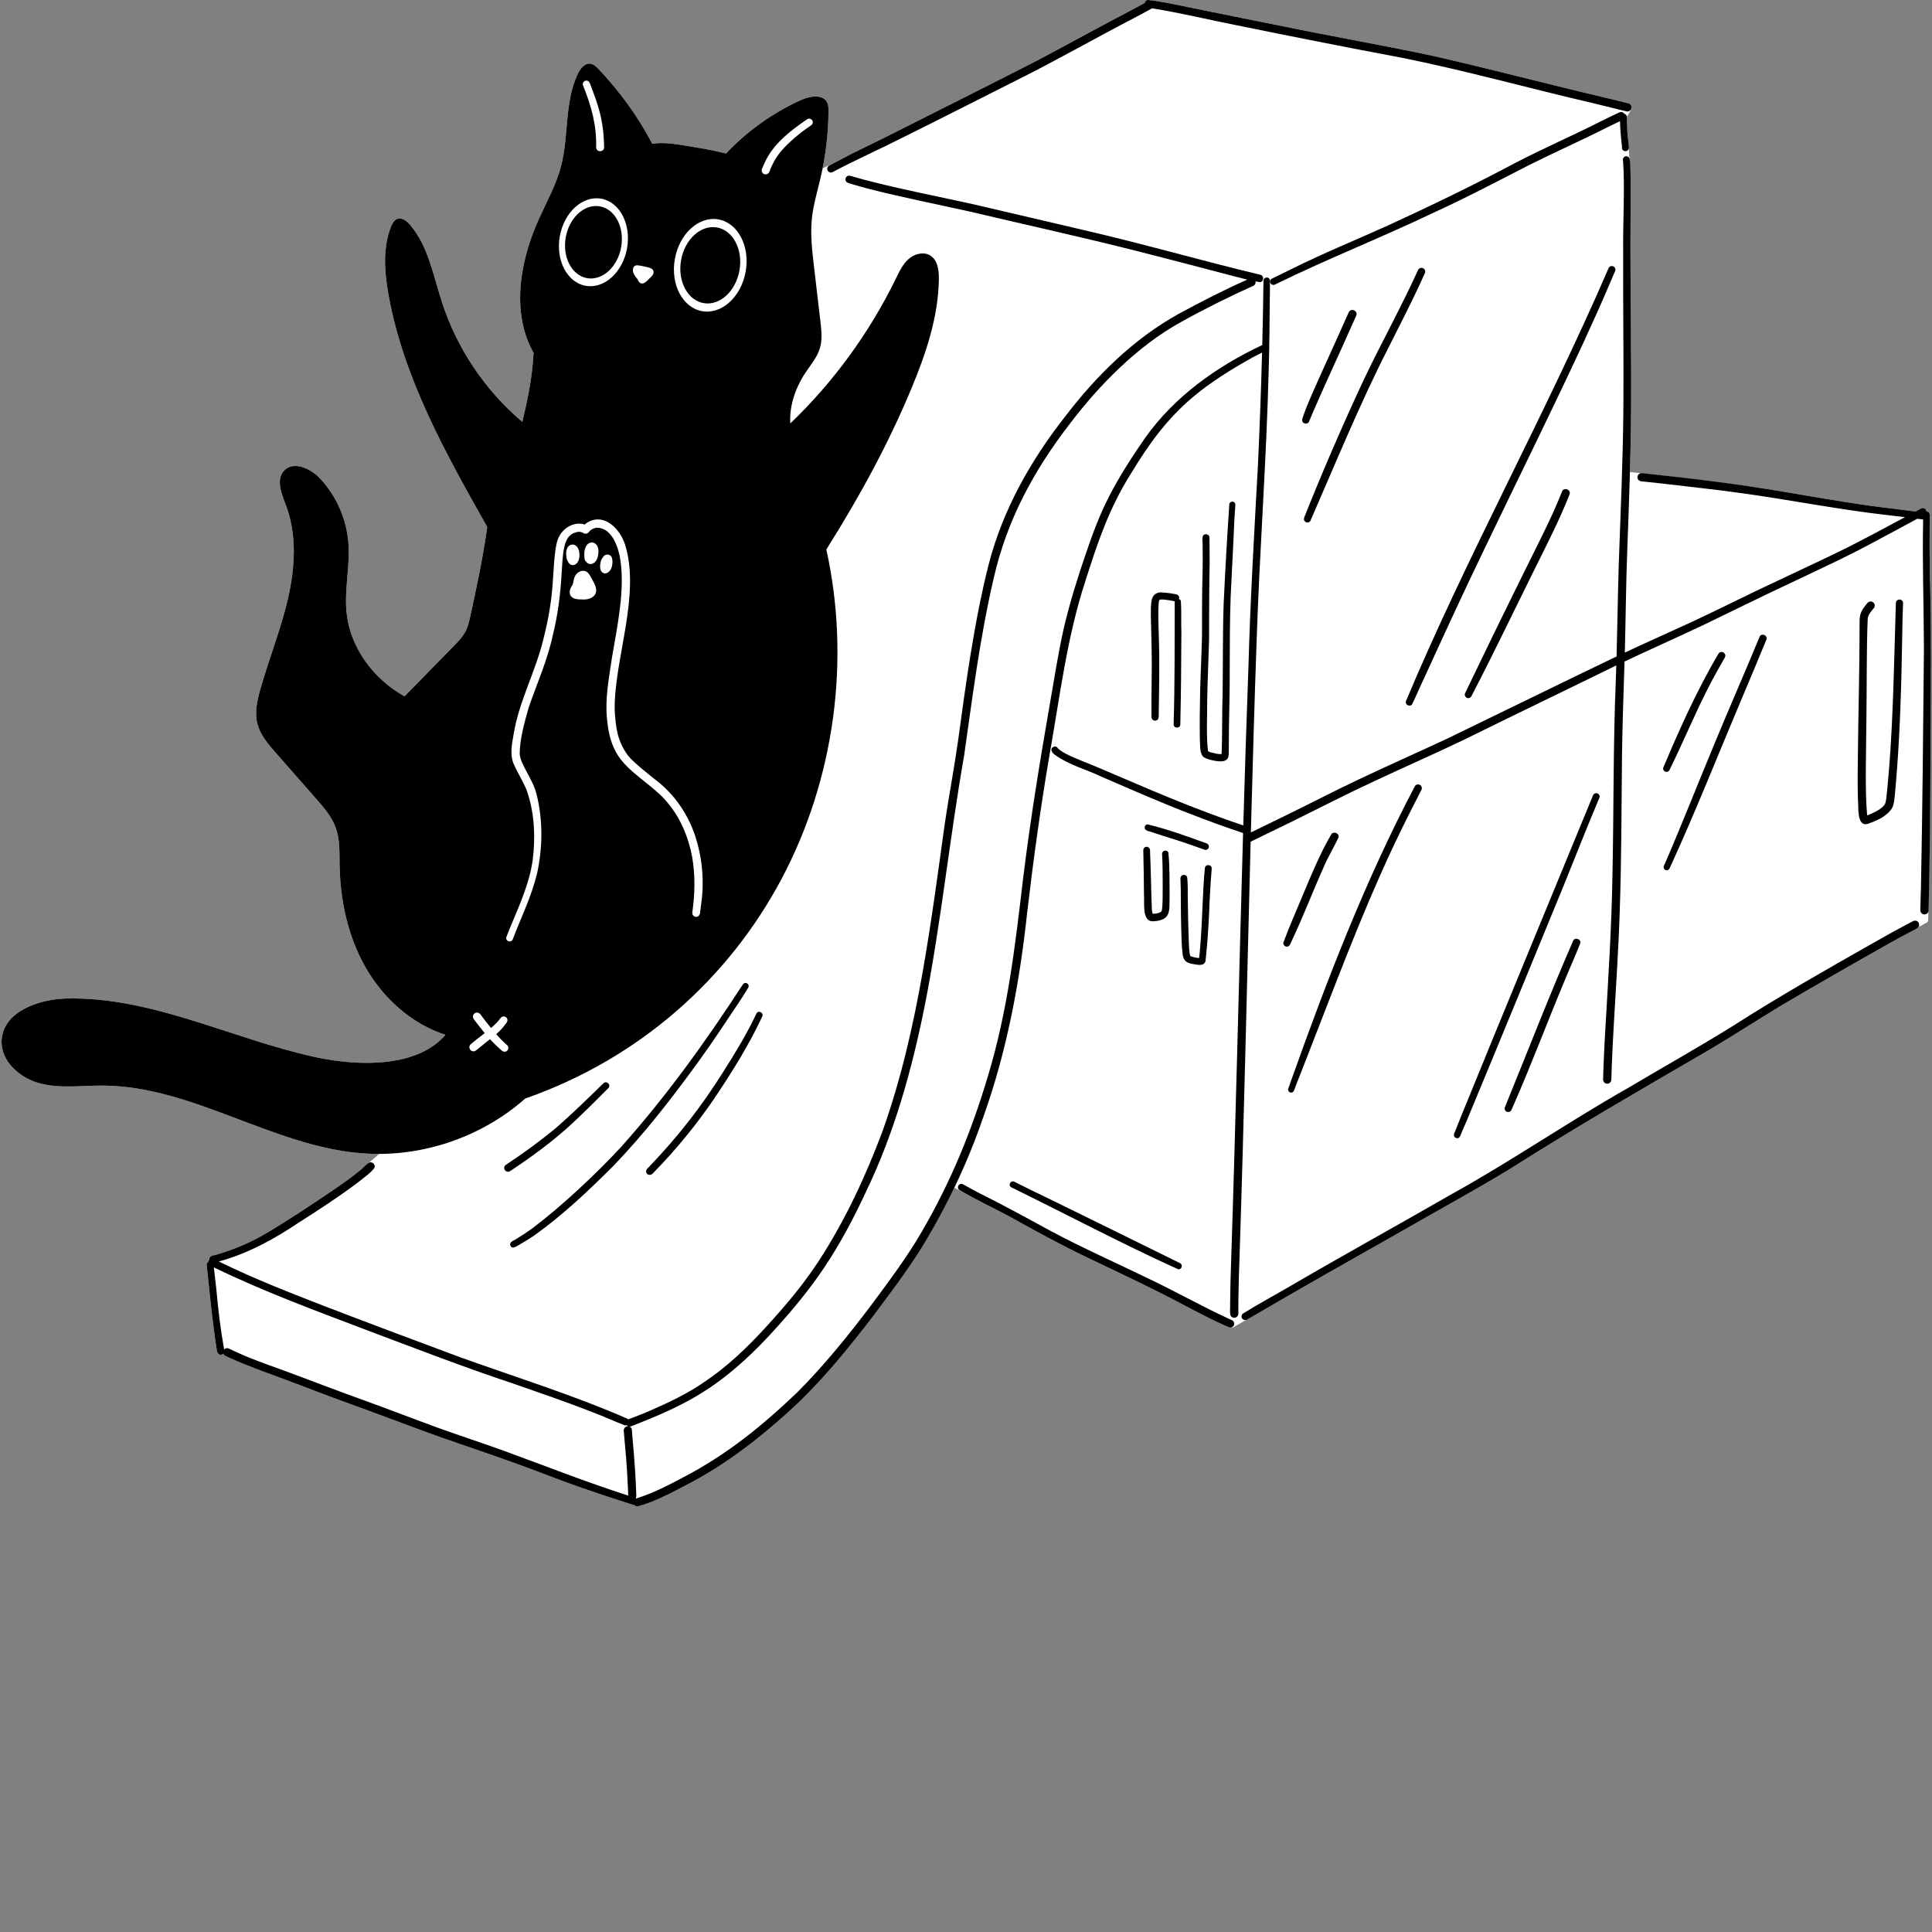 <svg xmlns="http://www.w3.org/2000/svg" xmlns:xlink="http://www.w3.org/1999/xlink" width="500" zoomAndPan="magnify" viewBox="0 0 375 375" height="500" preserveAspectRatio="xMidYMid meet" version="1.0"><rect x="0" y="0" width="375" height="375" fill="#808080" stroke="none"/><defs><clipPath id="40a68a6633"><path d="M 168.191 101.172 L 175.91 101.172 L 175.91 112.121 L 168.191 112.121 Z M 168.191 101.172 " clip-rule="nonzero"/></clipPath><clipPath id="9665d47a8f"><path d="M 169.273 105.75 C 172.051 101.398 173.25 101.102 173.852 101.25 C 174.375 101.398 174.676 101.852 174.977 102.449 C 175.5 103.727 176.176 107.398 175.727 108.898 C 175.352 109.949 174.449 110.699 173.625 111.227 C 172.727 111.75 171.148 112.273 170.398 112.051 C 169.875 111.898 169.648 111.449 169.352 110.852 C 168.824 109.574 167.852 105.824 168.375 104.773 C 168.75 104.102 169.727 103.727 170.324 103.801 C 170.852 103.801 171.75 104.477 171.75 104.773 C 171.75 105.074 170.926 105.75 170.773 105.75 C 170.699 105.676 170.852 104.625 171.148 104.398 C 171.301 104.176 171.75 104.023 172.051 104.023 C 172.574 104.102 173.477 104.699 173.625 105 C 173.699 105.227 173.699 105.602 173.551 105.75 C 173.176 106.125 171.227 106.426 170.773 106.051 C 170.477 105.824 170.477 104.773 170.625 104.625 C 170.773 104.551 171.602 104.852 171.676 105.074 C 171.676 105.301 171.148 106.125 170.926 106.051 C 170.699 106.051 170.176 105.227 170.25 105 C 170.324 104.852 171.301 104.625 171.449 104.852 C 171.602 105 171.375 105.977 171.148 106.051 C 170.926 106.125 170.176 105.227 170.25 105.074 C 170.324 105 171.898 105.449 171.898 105.602 C 171.898 105.602 171.227 105.824 171.148 105.75 C 171.074 105.602 171.676 104.625 171.676 104.625 C 171.676 104.625 171.449 105.676 171.148 105.75 C 170.852 105.824 170.023 104.773 169.801 104.926 C 169.352 105.227 170.102 109.273 170.625 110.023 C 170.926 110.398 171.227 110.551 171.602 110.477 C 172.199 110.477 173.477 109.801 173.926 109.051 C 174.449 108.148 174.227 106.352 174.074 105.227 C 173.926 104.25 173.625 102.75 173.102 102.676 C 172.5 102.602 171.227 106.5 170.398 106.574 C 170.023 106.648 169.273 105.75 169.273 105.75 " clip-rule="nonzero"/></clipPath><clipPath id="080567bc62"><path d="M 0.191 0.172 L 7.91 0.172 L 7.91 11.121 L 0.191 11.121 Z M 0.191 0.172 " clip-rule="nonzero"/></clipPath><clipPath id="1c58ea7cdf"><path d="M 1.273 4.75 C 4.051 0.398 5.25 0.102 5.852 0.25 C 6.375 0.398 6.676 0.852 6.977 1.449 C 7.5 2.727 8.176 6.398 7.727 7.898 C 7.352 8.949 6.449 9.699 5.625 10.227 C 4.727 10.75 3.148 11.273 2.398 11.051 C 1.875 10.898 1.648 10.449 1.352 9.852 C 0.824 8.574 -0.148 4.824 0.375 3.773 C 0.75 3.102 1.727 2.727 2.324 2.801 C 2.852 2.801 3.75 3.477 3.75 3.773 C 3.75 4.074 2.926 4.75 2.773 4.75 C 2.699 4.676 2.852 3.625 3.148 3.398 C 3.301 3.176 3.75 3.023 4.051 3.023 C 4.574 3.102 5.477 3.699 5.625 4 C 5.699 4.227 5.699 4.602 5.551 4.75 C 5.176 5.125 3.227 5.426 2.773 5.051 C 2.477 4.824 2.477 3.773 2.625 3.625 C 2.773 3.551 3.602 3.852 3.676 4.074 C 3.676 4.301 3.148 5.125 2.926 5.051 C 2.699 5.051 2.176 4.227 2.25 4 C 2.324 3.852 3.301 3.625 3.449 3.852 C 3.602 4 3.375 4.977 3.148 5.051 C 2.926 5.125 2.176 4.227 2.25 4.074 C 2.324 4 3.898 4.449 3.898 4.602 C 3.898 4.602 3.227 4.824 3.148 4.75 C 3.074 4.602 3.676 3.625 3.676 3.625 C 3.676 3.625 3.449 4.676 3.148 4.75 C 2.852 4.824 2.023 3.773 1.801 3.926 C 1.352 4.227 2.102 8.273 2.625 9.023 C 2.926 9.398 3.227 9.551 3.602 9.477 C 4.199 9.477 5.477 8.801 5.926 8.051 C 6.449 7.148 6.227 5.352 6.074 4.227 C 5.926 3.25 5.625 1.75 5.102 1.676 C 4.5 1.602 3.227 5.5 2.398 5.574 C 2.023 5.648 1.273 4.75 1.273 4.75 " clip-rule="nonzero"/></clipPath><clipPath id="8408bdbfb9"><rect x="0" width="8" y="0" height="12"/></clipPath><clipPath id="79382aad0b"><path d="M 0 0 L 375 0 L 375 292.5 L 0 292.5 Z M 0 0 " clip-rule="nonzero"/></clipPath><clipPath id="462ed4c121"><path d="M 40 30 L 375 30 L 375 292.5 L 40 292.5 Z M 40 30 " clip-rule="nonzero"/></clipPath></defs><g clip-path="url(#40a68a6633)"><g clip-path="url(#9665d47a8f)"><g transform="matrix(1, 0, 0, 1, 168, 101)"><g clip-path="url(#8408bdbfb9)"><g clip-path="url(#080567bc62)"><g clip-path="url(#1c58ea7cdf)"><rect x="-250.5" width="540" fill="#000000" height="540" y="-183.5" fill-opacity="1"/></g></g></g></g></g></g><g clip-path="url(#79382aad0b)"><path fill="#ffffff" d="M 374.566 110.422 C 374.527 107.258 374.512 104.09 374.551 100.926 C 374.5 100.438 374.727 99.855 374.383 99.453 C 374.254 99.32 374.086 99.273 373.918 99.281 C 373.914 99.168 373.887 99.059 373.828 98.957 C 373.641 98.633 373.191 98.512 372.867 98.707 C 372.516 98.898 372.16 99.09 371.805 99.281 C 368.566 98.844 365.281 98.488 362.523 98.102 C 357.047 97.32 351.602 96.344 346.141 95.438 C 337.328 93.945 325.723 92.613 316.832 91.676 C 316.68 91.672 316.523 91.645 316.363 91.621 C 316.477 87.73 316.562 83.836 316.594 79.945 C 316.652 70.707 316.512 61.473 316.48 52.238 C 316.434 46.336 316.539 40.434 316.5 34.531 C 316.484 33.594 316.246 30.246 316.172 29.309 C 316.148 29.164 316.145 29.012 316.129 28.859 C 316.215 28.562 316.141 28.227 316.129 27.922 C 316.043 27.125 315.941 26.668 315.863 25.578 C 315.809 24.629 315.82 23.68 315.777 22.73 C 315.781 22.555 316.816 21.121 316.691 20.996 C 316.746 20.59 316.5 20.168 316.105 20.066 C 314.723 19.73 313.336 19.391 311.953 19.051 C 300.652 16.387 289.426 13.422 278.109 10.84 C 268.172 8.727 258.156 7 248.207 4.934 C 242.289 3.758 236.371 2.562 230.457 1.352 C 227.918 0.855 225.367 0.254 222.797 -0.008 C 222.445 0.023 222.234 0.289 222.176 0.586 C 221.441 0.977 220.715 1.375 219.98 1.766 C 213.762 5.008 207.629 8.41 201.43 11.691 C 193.531 15.742 185.59 19.711 177.664 23.711 C 173.566 25.777 169.465 27.836 165.336 29.832 C 164.133 30.453 162.941 31.094 161.738 31.715 C 161.508 31.863 160.512 32.258 159.668 32.664 C 160.395 29.008 160.781 25.281 160.809 21.555 C 160.812 21.012 160.805 20.449 160.578 19.957 C 159.777 18.219 157.203 18.625 155.461 19.418 C 150.004 21.895 145.035 25.441 140.914 29.793 C 138.523 29.18 135.871 28.738 133.223 28.301 C 131.035 27.934 128.801 27.57 126.609 27.91 C 123.652 22.281 120.168 17.668 116.242 13.465 C 115.781 12.969 115.254 12.453 114.582 12.371 C 113.48 12.242 112.637 13.324 112.16 14.328 C 109.516 19.859 110.449 26.418 108.879 32.344 C 107.934 35.914 106.102 39.172 104.586 42.535 C 100.895 50.734 99.172 60.66 103.57 68.5 C 103.277 73.77 102.332 77.832 101.391 81.895 C 94.168 75.801 88.695 67.652 85.781 58.66 C 84.094 53.461 83.133 47.77 79.574 43.621 C 78.949 42.895 78.023 42.168 77.121 42.496 C 76.488 42.727 76.141 43.391 75.895 44.016 C 74.254 48.195 74.625 52.887 75.426 57.305 C 78.344 73.426 86.523 88.035 94.578 102.301 C 93.684 108.57 92.5 114.02 91.32 119.469 C 91.086 120.535 90.852 121.617 90.344 122.586 C 89.793 123.633 88.957 124.492 88.129 125.336 C 84.926 128.613 81.719 131.891 78.512 135.164 C 72.258 131.652 67.887 125.469 67.254 118.801 C 66.836 114.379 67.945 109.926 67.629 105.492 C 67.297 100.855 65.344 96.352 62.188 92.938 C 60.332 90.934 56.926 89.363 55.102 91.398 C 53.539 93.145 54.656 95.848 55.488 98.043 C 57.668 103.785 57.277 110.207 55.898 116.191 C 54.516 122.176 52.191 127.898 50.527 133.812 C 49.926 135.953 49.41 138.219 49.934 140.383 C 50.469 142.598 52.02 144.402 53.523 146.117 C 56.145 149.102 58.77 152.086 61.391 155.074 C 62.867 156.758 64.379 158.496 65.148 160.598 C 65.996 162.898 65.879 165.422 65.918 167.875 C 66.035 174.793 67.531 181.777 70.965 187.781 C 74.402 193.785 79.883 198.742 86.465 200.855 C 81.242 207.012 70.227 207.156 61.145 205.172 C 44.945 201.625 29.504 193.434 12.93 193.812 C 7.43 193.938 0.648 196.391 0.32 201.883 C 0.074 205.945 3.852 209.281 7.793 210.297 C 11.73 211.312 15.875 210.691 19.941 210.711 C 37.41 210.789 52.988 222.574 70.41 223.863 C 71.473 223.941 72.539 223.977 73.602 223.973 C 72.031 225.328 70.219 226.93 69.828 227.207 C 68.344 228.43 66.691 229.625 64.723 230.949 C 60.648 233.742 56.508 236.453 52.289 239.023 C 48.832 241.062 46.016 242.328 42.281 243.445 C 41.777 243.672 41.062 243.582 40.723 244.07 C 40.637 244.211 40.617 244.363 40.641 244.508 C 40.527 244.621 40.453 244.77 40.434 244.93 C 40.242 245.039 40.102 245.23 40.113 245.492 C 40.535 249.457 41.062 254.824 41.52 258.086 C 41.742 259.785 41.84 260.547 42.086 262.098 C 42.133 262.355 42.215 262.645 42.438 262.801 C 42.734 263.055 43.109 262.973 43.348 262.746 C 43.363 262.785 43.375 262.824 43.398 262.859 C 43.621 263.227 44.094 263.301 44.449 263.5 C 47.391 264.902 51.648 266.402 55.309 267.762 C 59.367 269.266 63.391 270.867 67.469 272.324 C 73.469 274.48 79.414 276.777 85.41 278.934 C 92.16 281.266 98.93 283.539 105.602 286.094 C 110.48 287.992 115.426 289.699 120.414 291.297 C 121.223 291.562 122.035 291.824 122.848 292.09 C 122.93 292.113 123.012 292.117 123.094 292.109 C 123.148 292.176 123.211 292.23 123.289 292.273 C 123.668 292.5 124.094 292.293 124.477 292.188 C 125.113 292 125.738 291.789 126.355 291.547 C 128.555 290.68 130.652 289.59 132.742 288.488 C 141.039 284.305 148.355 278.48 155.102 272.141 C 160.266 267.129 164.816 261.52 169.203 255.824 C 172.527 251.395 175.891 246.98 178.836 242.285 C 181.168 238.477 183.301 234.547 185.234 230.52 C 188.363 232.309 192.75 234.418 195.879 236.094 C 200.883 238.875 205.898 241.641 211.07 244.105 C 215.914 246.441 220.797 248.699 225.594 251.137 C 229.703 253.195 233.699 255.504 237.91 257.355 C 237.883 257.344 237.855 257.332 237.844 257.328 C 237.867 257.336 237.891 257.348 237.914 257.355 C 237.934 257.363 237.949 257.371 237.965 257.379 C 238.051 257.418 238 257.395 237.938 257.367 C 238.055 257.418 238.172 257.465 238.293 257.516 C 238.344 257.535 238.402 257.559 238.453 257.578 C 238.535 257.629 238.621 257.656 238.715 257.664 C 238.801 257.68 238.887 257.676 238.973 257.656 C 239.141 257.695 239.32 257.676 239.473 257.582 C 249.488 251.723 262.164 244.574 272.266 238.859 C 279.316 234.789 286.492 230.934 293.426 226.672 C 305.887 218.766 318.664 211.383 331.418 203.973 C 336.145 201.191 340.75 198.211 345.43 195.352 C 352.492 191.176 359.621 187.113 366.762 183.074 C 368.164 182.285 371 180.664 372.422 179.91 C 372.82 179.684 373.297 179.496 373.605 179.254 C 373.961 179.18 374.277 178.895 374.262 178.484 C 374.508 168.297 374.676 156.324 374.703 146.137 C 374.762 134.23 374.91 122.324 374.566 110.422 Z M 374.566 110.422 " fill-opacity="1" fill-rule="nonzero"/></g><path fill="#000000" d="M 101.949 213.223 C 124.109 205.48 141.445 189.938 151.723 170.551 C 161.996 151.164 165.129 128.082 160.391 106.656 C 167.129 95.938 172.5 85.957 176.844 75.551 C 179.695 68.727 182.133 61.566 182.234 54.168 C 182.258 52.461 182.004 50.473 180.547 49.586 C 179.254 48.797 177.496 49.27 176.359 50.273 C 175.227 51.277 174.562 52.695 173.898 54.059 C 168.789 64.543 161.812 74.117 153.398 82.195 C 153.191 78.914 154.32 75.398 156.281 72.426 C 157.324 70.848 158.613 69.379 159.148 67.566 C 159.641 65.906 159.445 64.125 159.242 62.406 C 158.824 58.816 158.402 55.23 157.984 51.641 C 157.625 48.574 157.266 45.48 157.586 42.41 C 157.867 39.734 158.656 37.148 159.27 34.527 C 160.258 30.277 160.777 25.918 160.809 21.555 C 160.812 21.012 160.805 20.449 160.578 19.957 C 159.777 18.219 157.203 18.625 155.461 19.418 C 150.004 21.895 145.035 25.441 140.918 29.793 C 138.523 29.18 135.871 28.738 133.223 28.301 C 131.035 27.934 128.801 27.57 126.609 27.91 C 123.652 22.281 120.168 17.668 116.242 13.465 C 115.781 12.969 115.254 12.453 114.582 12.371 C 113.48 12.242 112.637 13.324 112.16 14.328 C 109.516 19.859 110.449 26.418 108.879 32.344 C 107.934 35.914 106.102 39.172 104.586 42.535 C 100.895 50.734 99.172 60.66 103.57 68.5 C 103.273 73.77 102.332 77.832 101.391 81.895 C 94.168 75.801 88.695 67.652 85.781 58.66 C 84.094 53.461 83.133 47.77 79.574 43.621 C 78.949 42.895 78.023 42.168 77.121 42.496 C 76.488 42.727 76.141 43.391 75.895 44.016 C 74.254 48.195 74.625 52.887 75.426 57.305 C 78.344 73.426 86.523 88.035 94.578 102.301 C 93.684 108.57 92.5 114.02 91.32 119.469 C 91.086 120.535 90.852 121.617 90.344 122.586 C 89.793 123.633 88.957 124.492 88.129 125.336 C 84.926 128.613 81.719 131.891 78.512 135.164 C 72.258 131.652 67.887 125.469 67.254 118.801 C 66.836 114.379 67.945 109.926 67.629 105.492 C 67.297 100.855 65.344 96.352 62.188 92.938 C 60.332 90.934 56.926 89.363 55.102 91.398 C 53.539 93.145 54.656 95.848 55.488 98.043 C 57.668 103.785 57.277 110.207 55.898 116.191 C 54.516 122.176 52.191 127.898 50.527 133.812 C 49.926 135.953 49.41 138.219 49.934 140.383 C 50.469 142.598 52.02 144.402 53.523 146.117 C 56.145 149.102 58.77 152.086 61.391 155.074 C 62.867 156.758 64.379 158.496 65.148 160.598 C 65.996 162.902 65.879 165.422 65.918 167.875 C 66.035 174.793 67.531 181.777 70.965 187.781 C 74.402 193.785 79.883 198.742 86.465 200.855 C 81.242 207.012 70.227 207.156 61.145 205.172 C 44.945 201.625 29.504 193.434 12.93 193.812 C 7.43 193.938 0.648 196.391 0.32 201.883 C 0.074 205.945 3.852 209.281 7.793 210.297 C 11.73 211.312 15.875 210.691 19.941 210.711 C 37.41 210.789 52.988 222.574 70.41 223.863 C 81.773 224.703 93.414 220.777 101.949 213.223 Z M 101.949 213.223 " fill-opacity="1" fill-rule="nonzero"/><path fill="#000000" d="M 101.035 241.457 C 101.941 240.93 102.848 240.395 103.707 239.793 C 109.23 235.859 114.172 231.168 118.969 226.391 C 125.168 219.965 130.641 212.871 135.867 205.645 C 138.516 202 140.957 198.215 143.477 194.48 C 144.09 193.57 144.668 192.641 145.23 191.703 C 145.316 191.562 145.336 191.395 145.293 191.234 C 145.164 190.738 144.438 190.629 144.184 191.09 C 136.824 202.383 129.395 212.715 120.551 222.629 C 115.348 228.223 109.059 234.047 103.477 238.312 C 102.48 239.043 101.445 239.727 100.387 240.371 C 99.934 240.746 98.938 240.926 99.023 241.621 C 99.312 242.75 100.438 241.754 101.035 241.457 Z M 101.035 241.457 " fill-opacity="1" fill-rule="nonzero"/><path fill="#000000" d="M 126.875 227.59 C 131.312 223.055 135.344 218.105 138.895 212.848 C 142.211 207.875 145.402 202.773 147.93 197.344 C 148.34 196.641 147.262 195.98 146.832 196.703 C 145.023 200.602 142.758 204.27 140.477 207.898 C 136.195 214.711 131.734 220.461 126.102 226.359 C 125.848 226.672 125.41 226.914 125.41 227.359 C 125.488 228.23 126.43 228.242 126.875 227.59 Z M 126.875 227.59 " fill-opacity="1" fill-rule="nonzero"/><path fill="#000000" d="M 118.07 211.207 C 118.68 210.598 117.754 209.648 117.129 210.266 C 114.09 213.219 111.066 216.195 107.871 218.973 C 104.977 221.348 101.738 223.766 98.23 226.066 C 97.352 226.613 98.23 227.898 99.07 227.273 C 103.281 224.484 107.387 221.477 111.094 218.035 C 113.473 215.82 115.773 213.512 118.07 211.207 Z M 118.07 211.207 " fill-opacity="1" fill-rule="nonzero"/><path fill="#000000" d="M 238.625 256.027 C 233.309 253.578 228.211 250.688 222.922 248.176 C 216.48 245.047 209.922 242.145 203.609 238.758 C 199.039 236.25 194.461 233.766 189.801 231.441 C 188.836 230.941 187.883 230.414 186.938 229.879 C 186.781 229.789 186.598 229.766 186.422 229.812 C 185.875 229.949 185.754 230.758 186.262 231.035 C 189.402 232.848 192.684 234.383 195.879 236.094 C 200.883 238.875 205.898 241.641 211.07 244.105 C 215.914 246.441 220.797 248.699 225.594 251.137 C 229.703 253.195 233.699 255.504 237.91 257.355 C 237.883 257.344 237.855 257.332 237.844 257.328 C 237.867 257.336 237.891 257.348 237.914 257.355 C 237.934 257.363 237.949 257.371 237.965 257.379 C 238.051 257.418 238 257.395 237.938 257.367 C 238.055 257.418 238.172 257.465 238.293 257.516 C 238.344 257.535 238.402 257.559 238.453 257.578 C 238.535 257.629 238.621 257.66 238.715 257.664 C 238.816 257.684 238.914 257.68 239.012 257.648 C 239.473 257.531 239.707 256.961 239.457 256.555 C 239.285 256.25 238.914 256.18 238.625 256.027 Z M 238.625 256.027 " fill-opacity="1" fill-rule="nonzero"/><path fill="#000000" d="M 196.902 229.387 C 196.219 228.984 195.578 230.035 196.281 230.453 C 207.082 235.738 217.723 241.402 228.676 246.363 C 229.102 246.453 229.5 245.984 229.367 245.57 C 229.277 245.23 228.941 245.129 228.66 244.988 C 220.414 240.934 212.176 236.855 203.918 232.824 C 201.57 231.695 199.223 230.57 196.902 229.387 Z M 196.902 229.387 " fill-opacity="1" fill-rule="nonzero"/><path fill="#000000" d="M 230.414 170.223 C 230.234 169.711 229.465 169.672 229.211 170.141 C 229.066 170.379 229.137 170.66 229.137 170.926 C 229.16 171.492 229.172 172.059 229.184 172.625 C 229.211 174.965 229.195 177.309 229.262 179.652 C 229.336 181.469 229.309 183.293 229.535 185.098 C 229.664 186.336 230.176 186.871 231.398 187.09 C 232.352 187.246 233.961 187.711 234.02 186.254 C 234.344 183.312 234.543 180.355 234.68 177.395 C 234.793 174.449 234.949 171.508 235.199 168.57 C 235.195 167.707 233.867 167.691 233.859 168.57 C 233.43 173.023 233.41 177.504 233.098 181.969 C 233.004 183.188 232.871 185.039 232.75 185.957 C 232.297 185.938 232.227 185.898 231.527 185.742 C 231.445 185.727 231.238 185.648 231.184 185.633 C 231.133 185.609 231.086 185.582 231.047 185.559 C 230.812 185.078 230.777 183.477 230.723 182.125 C 230.641 179.738 230.574 177.352 230.559 174.965 C 230.5 173.391 230.629 171.777 230.414 170.223 Z M 230.414 170.223 " fill-opacity="1" fill-rule="nonzero"/><path fill="#000000" d="M 222.047 173.762 C 222.188 175.223 221.59 178.863 223.781 178.824 C 227.387 178.637 226.949 176.844 227.016 173.953 C 226.98 171.137 227.074 168.277 226.777 165.484 C 226.551 164.852 225.535 165.055 225.559 165.73 C 225.688 167.844 225.664 169.961 225.68 172.078 C 225.652 173.695 225.73 175.727 225.492 176.766 C 225.48 176.996 224.855 177.336 223.758 177.367 C 223.703 177.219 223.629 176.984 223.621 176.895 C 223.594 176.703 223.602 176.855 223.566 176.352 C 223.422 172.652 223.387 168.949 223.223 165.254 C 223.371 164.258 222.023 163.98 221.91 165.008 C 221.984 167.926 222.023 170.844 222.047 173.762 Z M 222.047 173.762 " fill-opacity="1" fill-rule="nonzero"/><path fill="#000000" d="M 234.18 163.695 C 230.414 162.328 226.602 160.93 222.715 160.008 C 222.289 160.035 222.039 160.574 222.262 160.93 C 222.586 161.359 223.23 161.352 223.695 161.566 C 226.508 162.504 229.363 163.309 232.141 164.34 C 232.707 164.543 233.27 164.742 233.836 164.941 C 234.004 164.988 234.184 164.961 234.332 164.875 C 234.816 164.613 234.715 163.828 234.18 163.695 Z M 234.18 163.695 " fill-opacity="1" fill-rule="nonzero"/><path fill="#000000" d="M 233.305 123.562 C 233.227 127.109 233.031 130.652 232.945 134.203 C 232.875 137.312 232.848 140.43 232.891 143.543 C 232.984 144.602 232.812 145.855 233.426 146.77 C 233.93 147.254 234.656 147.406 235.312 147.57 C 236.477 147.832 238.48 148.176 238.488 146.434 C 238.539 144.98 238.504 143.527 238.527 142.078 C 238.57 138.215 238.707 134.352 238.688 130.488 C 238.699 125.578 238.691 120.664 238.871 115.758 C 239.082 110.957 239.387 106.16 239.566 101.355 C 239.633 100.219 239.699 99.086 239.781 97.949 C 239.781 97.793 239.719 97.645 239.609 97.531 C 239.262 97.172 238.59 97.434 238.605 97.949 C 238.172 104.336 237.816 110.727 237.512 117.121 C 237.312 123.023 237.391 128.93 237.305 134.836 C 237.172 138.496 237.266 143.359 237.102 146.371 C 236.305 146.395 236.062 146.281 235.062 146.043 C 234.59 145.871 234.734 145.961 234.504 145.816 C 234.488 145.766 234.477 145.711 234.465 145.66 C 234.125 143.168 234.324 138.918 234.32 135.738 C 234.391 131.902 234.57 128.066 234.68 124.23 C 234.684 119.195 234.695 114.16 234.793 109.125 C 234.801 107.535 234.762 105.945 234.754 104.355 C 234.777 103.691 233.816 103.418 233.492 104.012 C 233.277 104.621 233.473 105.324 233.43 105.965 C 233.461 107.652 233.453 109.34 233.422 111.031 C 233.297 115.207 233.316 119.387 233.305 123.562 Z M 233.305 123.562 " fill-opacity="1" fill-rule="nonzero"/><path fill="#000000" d="M 228.379 115.379 C 227.48 115.188 226.566 115.051 225.648 115 C 224.727 114.863 223.84 115.328 223.602 116.262 C 223.305 117.43 223.395 118.66 223.383 119.855 C 223.422 121.906 223.504 123.957 223.531 126.008 C 223.598 129.359 223.516 132.711 223.492 136.062 C 223.488 137.062 223.492 138.062 223.5 139.062 C 223.449 139.477 223.766 139.898 224.199 139.887 C 224.867 139.863 224.941 139.227 224.906 138.691 C 224.922 137.773 224.938 136.855 224.949 135.938 C 224.988 133.223 225.031 130.504 225.008 127.789 C 225.027 124.395 224.609 117.953 224.992 116.523 C 225.051 116.191 226.645 116.43 228.016 116.711 C 228.023 116.766 228.012 116.812 228.012 116.871 C 227.984 124.777 228.039 132.688 227.801 140.594 C 227.801 141.43 229.094 141.449 229.098 140.594 C 229.234 134.629 229.285 128.66 229.305 122.695 C 229.238 120.68 229.332 118.625 229.211 116.629 C 229.141 116.434 228.992 116.328 228.824 116.285 C 228.949 115.941 228.84 115.508 228.379 115.379 Z M 228.379 115.379 " fill-opacity="1" fill-rule="nonzero"/><path fill="#000000" d="M 371.094 178.914 C 370.656 179.141 370.219 179.367 369.785 179.598 C 367.641 180.738 365.52 181.93 363.41 183.133 C 354.379 188.262 345.34 193.383 336.594 198.984 C 329.801 203.227 322.805 207.125 315.922 211.219 C 304.391 217.754 293.465 225.301 281.863 231.723 C 271.363 237.766 260.754 243.609 250.293 249.715 C 247.309 251.461 244.258 253.09 241.328 254.922 C 241 255.105 240.875 255.562 241.074 255.883 C 241.262 256.207 241.715 256.332 242.035 256.137 C 252.055 250.277 262.164 244.574 272.266 238.859 C 279.316 234.789 286.492 230.934 293.426 226.672 C 305.887 218.766 318.664 211.383 331.418 203.973 C 336.145 201.191 340.75 198.211 345.43 195.352 C 352.492 191.176 359.621 187.113 366.762 183.074 C 368.164 182.285 369.578 181.512 371 180.762 C 371.84 180.277 373.027 179.996 372.277 178.922 C 371.949 178.586 371.449 178.668 371.094 178.914 Z M 371.094 178.914 " fill-opacity="1" fill-rule="nonzero"/><g clip-path="url(#462ed4c121)"><path fill="#000000" d="M 374.566 110.422 C 374.527 107.258 374.512 104.09 374.551 100.926 C 374.5 100.438 374.727 99.855 374.383 99.453 C 374.254 99.32 374.086 99.273 373.918 99.281 C 373.914 99.168 373.887 99.059 373.828 98.957 C 373.641 98.633 373.191 98.512 372.867 98.707 C 372.516 98.898 372.16 99.09 371.805 99.281 C 368.566 98.844 365.281 98.488 362.523 98.102 C 357.047 97.32 351.598 96.344 346.141 95.438 C 337.328 93.945 328.449 92.871 319.559 91.93 C 319.148 91.922 318.711 91.742 318.32 91.902 C 317.805 92.078 317.668 92.824 318.062 93.195 C 318.465 93.555 319.066 93.422 319.559 93.527 C 320.828 93.652 322.094 93.793 323.355 93.938 C 328.102 94.504 333.176 95.043 337.301 95.625 C 346.918 96.91 356.445 98.852 366.09 99.949 C 367.312 100.086 368.535 100.23 369.758 100.379 C 366.043 102.379 362.32 104.367 358.562 106.281 C 353.641 108.719 348.641 110.996 343.684 113.359 C 338.688 115.707 333.758 118.191 328.762 120.539 C 324.309 122.602 319.816 124.578 315.375 126.664 C 315.375 126.609 315.375 126.551 315.379 126.496 C 315.555 119.816 315.602 113.137 315.863 106.457 C 316.188 97.621 316.52 88.785 316.594 79.945 C 316.652 70.707 316.512 61.473 316.48 52.238 C 316.434 46.336 316.539 40.434 316.5 34.531 C 316.484 33.594 316.477 32.656 316.406 31.723 C 316.348 31.34 316.395 30.906 316.164 30.578 C 315.988 30.316 315.598 30.246 315.328 30.41 C 315.078 30.551 314.949 30.867 315.027 31.145 C 315.414 36.223 314.992 43.012 315.055 48.734 C 315.016 59.113 315.176 69.496 315.094 79.875 C 314.996 89.773 314.547 99.66 314.199 109.547 C 314.012 115.504 313.941 121.461 313.777 127.418 C 302.797 132.684 291.875 138.066 280.91 143.363 C 275.211 146.039 269.441 148.562 263.758 151.273 C 258.852 153.586 254.047 156.098 249.176 158.469 C 247.047 159.5 244.918 160.535 242.793 161.574 C 243.125 148.992 243.484 136.41 243.93 123.828 C 244.512 106.445 245.832 89.094 246.254 71.703 C 246.395 67.25 246.418 62.793 246.465 58.336 C 246.477 57.051 246.488 55.77 246.508 54.488 C 246.508 54.32 246.441 54.156 246.32 54.039 C 245.953 53.656 245.219 53.93 245.238 54.488 C 245.195 58.648 245.109 62.809 245.004 66.969 C 236.207 71.113 227.996 76.934 222.312 84.93 C 219.75 88.621 217.293 92.41 215.242 96.414 C 213.438 99.91 212.082 103.602 210.809 107.32 C 209.168 112.094 207.664 116.922 206.504 121.836 C 205.395 126.734 204.645 131.703 203.773 136.645 C 201.832 147.832 199.996 159.043 198.609 170.316 C 197.051 183.41 195.652 196.043 191.723 208.988 C 188.492 219.77 184.605 229.246 178.973 238.977 C 176 244.121 172.41 248.871 168.871 253.637 C 164.73 259.109 159.98 265.023 154.723 270.281 C 147.816 276.852 141.145 282.297 132.664 286.727 C 129.398 288.465 126.77 289.801 123.5 290.855 C 123.469 290.828 123.434 290.801 123.398 290.777 C 123.465 290.668 123.508 290.535 123.512 290.371 C 123.391 286.613 123.117 282.867 122.77 279.129 C 122.734 278.625 122.68 278.121 122.66 277.613 C 122.66 277.316 122.477 277.012 122.199 276.902 C 122.266 276.902 122.336 276.895 122.406 276.871 C 127.422 274.93 132.441 272.84 136.961 269.883 C 142.148 266.531 146.637 262.258 150.742 257.664 C 154.082 253.977 157.254 250.113 160.02 245.973 C 163.105 241.359 165.711 236.438 168.043 231.406 C 173.598 219.918 177.023 207.555 179.52 195.078 C 182.668 179.059 184.301 162.797 187.125 146.723 C 188.707 135.738 190.141 123.977 192.898 112.137 C 195.441 101.012 200.609 91.352 207.719 82.176 C 213.219 74.91 220.801 67.113 229.258 62.492 C 233.609 60.043 239.098 57.348 242.965 55.613 C 243.312 55.508 243.676 55.285 243.695 54.883 C 243.715 54.793 243.707 54.703 243.688 54.617 C 243.977 54.672 244.27 54.723 244.559 54.766 C 245.312 54.703 245.418 53.52 244.656 53.336 C 233.215 50.613 221.91 47.316 210.441 44.68 C 203.262 43.02 196.094 41.297 188.914 39.645 C 182.43 38.211 175.91 36.953 169.473 35.328 C 168.262 35.027 167.059 34.715 165.867 34.363 C 165.336 34.246 164.66 33.82 164.25 34.371 C 164.02 34.641 164.059 35.074 164.309 35.324 C 164.633 35.602 165.113 35.621 165.504 35.777 C 166.551 36.094 167.602 36.395 168.66 36.664 C 175.168 38.328 181.766 39.621 188.32 41.086 C 199.164 43.652 210.051 46.031 220.852 48.77 C 226.402 50.203 231.957 51.617 237.496 53.09 C 239.027 53.473 240.555 53.914 242.094 54.277 C 237.543 56.281 233.117 58.574 228.742 60.941 C 220 65.797 212.781 72.945 206.742 80.848 C 200.074 89.332 194.656 98.934 191.934 109.43 C 189.043 120.715 187.312 133.887 185.926 144.027 C 185.172 149.316 184.164 154.566 183.383 159.852 C 182.059 169.434 180.781 179.023 179.109 188.555 C 177.254 199.102 174.863 209.598 171.25 219.691 C 168.016 228.289 164.109 236.785 158.844 244.875 C 155.859 249.379 152.824 253.008 149.035 257.184 C 145.02 261.598 141.098 265.352 136.383 268.465 C 133.285 270.559 129.906 272.184 126.484 273.672 C 125.07 274.328 124.426 274.527 122.836 275.156 C 122.547 275.309 122.203 275.355 121.922 275.504 C 121.871 275.441 121.809 275.391 121.73 275.348 C 111.164 270.742 100.141 267.328 89.309 263.438 C 80.371 260.105 71.43 256.777 62.531 253.344 C 55.617 250.652 49.539 248.285 42.996 245.109 C 42.82 245.023 42.648 244.938 42.473 244.852 C 48.094 243.328 53.266 240.492 58.074 237.246 C 61.934 234.789 65.777 232.297 69.434 229.539 C 70.523 228.637 71.801 227.832 72.664 226.711 C 72.949 226.133 72.336 225.441 71.723 225.633 C 71.008 226.012 70.496 226.738 69.828 227.207 C 68.344 228.43 66.691 229.625 64.727 230.949 C 60.648 233.742 56.508 236.453 52.289 239.023 C 48.832 241.062 46.016 242.328 42.281 243.445 C 41.777 243.672 41.062 243.582 40.723 244.07 C 40.637 244.211 40.617 244.363 40.641 244.508 C 40.527 244.621 40.453 244.77 40.434 244.93 C 40.242 245.039 40.102 245.23 40.113 245.492 C 40.535 249.457 41.062 254.824 41.52 258.086 C 41.742 259.785 41.84 260.547 42.086 262.098 C 42.133 262.355 42.215 262.645 42.438 262.801 C 42.734 263.055 43.109 262.973 43.348 262.746 C 43.363 262.785 43.375 262.824 43.398 262.859 C 43.621 263.227 44.094 263.301 44.449 263.5 C 47.391 264.902 51.648 266.402 55.309 267.762 C 59.367 269.266 63.391 270.867 67.469 272.324 C 73.469 274.48 79.414 276.777 85.41 278.934 C 92.16 281.266 98.93 283.539 105.602 286.094 C 110.48 287.992 115.426 289.699 120.414 291.297 C 121.223 291.562 122.035 291.824 122.848 292.09 C 122.93 292.113 123.012 292.117 123.094 292.109 C 123.148 292.176 123.211 292.23 123.289 292.273 C 123.668 292.5 124.094 292.293 124.477 292.188 C 125.113 292 125.738 291.789 126.355 291.547 C 128.555 290.68 130.652 289.59 132.742 288.488 C 141.039 284.305 148.355 278.48 155.102 272.141 C 160.266 267.129 164.816 261.52 169.203 255.824 C 172.527 251.395 175.891 246.98 178.836 242.285 C 183.762 234.234 187.852 225.648 190.895 216.707 C 195.461 203.938 197.934 190.543 199.379 177.082 C 200.598 166.738 201.926 156.98 203.73 146.422 C 205.734 135.129 207.094 123.656 210.691 112.723 C 213.074 105.191 215.301 98.602 219.508 91.938 C 222.969 86.23 226.344 81.488 231.484 77.117 C 234.773 74.316 239.023 71.645 243.246 69.312 C 243.812 69.008 244.387 68.727 244.965 68.445 C 244.773 75.605 244.512 82.758 244.184 89.914 C 243.469 103.094 242.68 116.277 242.32 129.477 C 241.941 139.719 241.621 149.969 241.324 160.215 C 232.762 157.348 225.105 154.098 217.039 150.633 C 214.703 149.641 212.371 148.625 210.008 147.695 C 208.469 147.047 206.402 146.266 205.32 145.25 C 204.988 144.418 203.188 145.195 204.625 146.418 C 207.543 148.551 210.895 149.344 213.746 150.738 C 219.688 153.301 225.609 155.918 231.656 158.219 C 234.805 159.438 237.98 160.594 241.184 161.656 C 241.219 161.668 241.25 161.668 241.281 161.676 C 240.484 189.477 239.871 217.285 238.953 245.086 C 238.863 247.68 238.785 250.273 238.77 252.871 C 238.812 253.676 238.66 254.508 238.832 255.289 C 238.961 255.652 239.406 255.855 239.777 255.75 C 240.266 255.625 240.422 255.098 240.363 254.645 C 240.363 253.852 240.363 253.059 240.371 252.27 C 240.398 249.445 240.496 246.621 240.598 243.801 C 241.48 217 242.047 190.191 242.746 163.387 C 242.773 163.371 242.801 163.355 242.824 163.34 C 243.523 162.992 244.227 162.652 244.93 162.309 C 246.934 161.324 248.945 160.359 250.949 159.379 C 256.223 156.777 261.449 154.078 266.785 151.609 C 272.648 148.855 278.59 146.273 284.426 143.453 C 294.074 138.684 303.781 134.035 313.445 129.293 C 313.535 129.246 313.629 129.203 313.719 129.16 C 313.688 130.219 313.66 131.277 313.617 132.336 C 313.105 144.75 313.242 157.176 312.98 169.594 C 312.824 179.797 312.164 189.984 311.57 200.172 C 311.434 202.676 311.293 205.18 311.215 207.684 C 311.195 208.305 311.18 208.926 311.164 209.547 C 311.156 209.973 311.535 210.355 311.965 210.348 C 312.391 210.348 312.773 209.977 312.762 209.547 C 312.781 208.75 312.805 207.957 312.832 207.16 C 312.926 204.434 313.086 201.703 313.234 198.977 C 313.668 191.402 314.18 183.828 314.41 176.246 C 314.73 166.523 314.727 156.793 314.824 147.066 C 314.898 140.844 315.125 134.625 315.32 128.402 C 320.48 125.953 325.711 123.656 330.867 121.199 C 336.289 118.59 341.676 115.906 347.129 113.355 C 352.797 110.66 358.512 108.055 364.027 105.055 C 366.738 103.613 369.441 102.152 372.141 100.688 C 372.52 100.738 372.902 100.785 373.281 100.836 C 373.105 109.207 373.41 117.578 373.434 125.945 C 373.285 141.441 373.16 156.938 372.852 172.434 C 372.82 173.734 372.75 175.039 372.742 176.344 C 372.73 176.668 372.715 177.027 372.977 177.266 C 373.445 177.758 374.359 177.398 374.336 176.703 C 374.586 166.516 374.676 156.324 374.703 146.137 C 374.762 134.23 374.91 122.324 374.566 110.422 Z M 97.855 281.617 C 93.59 280.07 89.27 278.672 85 277.133 C 80.215 275.387 75.469 273.543 70.68 271.809 C 65.906 270.113 61.188 268.281 56.441 266.516 C 53.02 265.242 49.297 263.992 46.5 262.715 C 45.828 262.402 45.145 262.102 44.473 261.785 C 44.289 261.68 44.07 261.652 43.867 261.707 C 43.723 261.746 43.602 261.828 43.508 261.934 C 42.789 257.891 42.406 254.707 42.027 250.602 C 41.852 249.066 41.695 247.52 41.504 245.988 C 41.551 246.012 41.598 246.035 41.645 246.062 C 51.199 250.703 61.188 254.371 71.105 258.148 C 80.59 261.703 90.027 265.375 99.645 268.559 C 104.695 270.316 109.754 272.055 114.738 273.996 C 117.199 274.934 119.125 275.824 121.273 276.66 C 121.418 276.688 121.547 276.668 121.656 276.613 C 121.727 276.699 121.809 276.773 121.906 276.82 C 121.375 276.789 120.941 277.359 121.086 277.906 C 121.156 278.824 121.242 279.742 121.324 280.656 C 121.633 283.863 121.816 287.074 121.938 290.293 C 113.809 287.688 105.871 284.547 97.855 281.617 Z M 97.855 281.617 " fill-opacity="1" fill-rule="nonzero"/></g><path fill="#000000" d="M 360.625 145.852 C 360.586 148.965 360.527 152.078 360.625 155.191 C 360.793 156.551 360.312 160.512 362.523 159.914 C 364.16 159.344 365.902 158.609 367 157.215 C 367.566 156.52 367.645 155.59 367.746 154.73 C 368.484 147.133 368.832 139.5 369.047 131.871 C 369.16 127.895 369.191 123.914 369.285 119.934 C 369.312 118.977 369.352 118.016 369.387 117.059 C 369.387 116.875 369.309 116.695 369.18 116.566 C 368.77 116.133 367.969 116.453 367.988 117.059 C 367.57 129.738 367.488 142.441 366.117 155.066 C 366.078 155.281 366.004 155.703 365.957 155.832 C 365.82 156.23 365.789 156.164 365.629 156.391 C 365.07 157.141 363.223 157.984 362.434 158.273 C 362.41 158.18 362.395 158.094 362.395 158.047 C 361.965 153.219 362.23 145.938 362.258 140.281 C 362.363 133.723 362.27 125.73 362.527 119.945 C 362.652 119.367 362.859 119.125 363.379 118.422 C 363.602 118.156 363.902 117.914 363.891 117.539 C 363.902 117.031 363.371 116.629 362.883 116.773 C 362.516 116.875 362.32 117.238 362.086 117.508 C 361.746 117.945 361.41 118.395 361.219 118.914 C 360.848 119.867 360.961 120.926 360.941 121.926 C 360.938 129.902 360.707 137.875 360.625 145.852 Z M 360.625 145.852 " fill-opacity="1" fill-rule="nonzero"/><path fill="#000000" d="M 310.461 154.789 C 310.508 154.617 310.484 154.43 310.395 154.277 C 310.121 153.789 309.316 153.875 309.18 154.438 C 300.668 175.133 292.098 195.805 283.656 216.531 C 283.254 217.527 282.859 218.527 282.457 219.527 C 282.297 219.934 281.984 220.469 282.441 220.793 C 283.355 221.277 283.434 220.34 283.73 219.754 C 283.84 219.523 284.355 218.305 284.672 217.57 C 290.965 202.48 297.152 187.352 303.371 172.23 C 305.195 167.762 306.949 163.262 308.797 158.801 C 309.352 157.465 309.906 156.129 310.461 154.789 Z M 310.461 154.789 " fill-opacity="1" fill-rule="nonzero"/><path fill="#000000" d="M 305.363 182.57 C 300.723 193.215 296.531 204.047 292.148 214.801 C 292.141 214.805 292.059 214.973 292.066 215.062 C 292.027 215.238 292.082 215.438 292.203 215.574 C 292.395 215.852 292.801 215.918 293.09 215.75 C 293.367 215.594 293.426 215.258 293.562 214.996 C 297.078 207.078 300.27 198.508 303.812 190.055 C 304.367 188.66 305.941 185.152 306.742 183.047 C 306.895 182.277 305.738 181.867 305.363 182.57 Z M 305.363 182.57 " fill-opacity="1" fill-rule="nonzero"/><path fill="#000000" d="M 258.355 162.008 C 256.254 165.648 254.637 169.531 253.016 173.402 C 251.375 177.359 250.227 179.91 249.102 182.969 C 249.004 183.434 249.508 183.855 249.953 183.719 C 250.348 183.613 250.445 183.199 250.605 182.875 C 252.98 177.875 254.809 173.012 256.891 168.387 C 257.734 166.367 258.902 164.48 259.82 162.516 C 259.973 161.684 258.766 161.266 258.355 162.008 Z M 258.355 162.008 " fill-opacity="1" fill-rule="nonzero"/><path fill="#000000" d="M 250.043 211.336 C 250 211.488 250.023 211.648 250.102 211.785 C 250.285 212.109 250.762 212.176 251.023 211.906 C 251.32 211.465 251.422 210.902 251.641 210.414 C 257.117 196.559 262.199 182.699 267.832 170.008 C 269.648 165.887 271.582 161.816 273.613 157.797 C 274.363 156.312 275.121 154.828 275.875 153.344 C 275.977 153.176 276 152.973 275.949 152.781 C 275.801 152.188 274.922 152.055 274.621 152.609 C 264.945 170.992 257.473 190.441 250.512 209.988 C 250.355 210.438 250.199 210.887 250.043 211.336 Z M 250.043 211.336 " fill-opacity="1" fill-rule="nonzero"/><path fill="#000000" d="M 333.547 126.898 C 329.441 133.797 325.652 142.277 322.812 149.074 C 322.719 149.52 323.207 149.93 323.637 149.797 C 324.039 149.688 324.125 149.254 324.301 148.926 C 326.621 144.191 328.668 139.328 331.008 134.602 C 332.188 132.234 333.469 129.918 334.789 127.625 C 335.258 126.82 334.027 126.082 333.547 126.898 Z M 333.547 126.898 " fill-opacity="1" fill-rule="nonzero"/><path fill="#000000" d="M 323 167.984 C 322.703 168.426 323.145 169.059 323.664 168.898 C 324.047 168.789 324.121 168.363 324.289 168.055 C 329.203 157.332 333.25 147.02 337.91 135.992 C 339.582 132.035 341.25 128.074 342.879 124.098 C 343.109 123.211 341.77 122.789 341.488 123.715 C 338.668 130.559 335.645 137.398 332.668 144.621 C 329.469 152.328 325.922 161.305 323 167.984 Z M 323 167.984 " fill-opacity="1" fill-rule="nonzero"/><path fill="#000000" d="M 254.598 100.512 C 259.066 90.312 263.957 78.336 269.332 67.816 C 271.391 63.703 273.516 59.617 275.461 55.445 C 275.82 54.66 276.18 53.871 276.539 53.082 C 276.637 52.914 276.664 52.711 276.613 52.52 C 276.461 51.918 275.578 51.789 275.273 52.344 C 272.008 59.555 268.156 66.473 264.75 73.613 C 260.531 82.645 256.625 91.723 253.301 100.051 C 253.227 100.309 253.051 100.562 253.102 100.836 C 253.117 101.098 253.336 101.324 253.582 101.395 C 254.438 101.473 254.348 100.93 254.645 100.391 C 254.625 100.441 254.555 100.609 254.598 100.512 Z M 254.598 100.512 " fill-opacity="1" fill-rule="nonzero"/><path fill="#000000" d="M 254.129 81.715 C 254.641 80.43 257.16 74.711 258.91 70.906 C 260.363 67.734 261.77 64.543 263.199 61.363 C 263.715 60.457 262.371 59.648 261.816 60.555 C 259.434 65.938 256.957 71.281 254.582 76.668 C 254.016 77.988 253.453 79.312 252.988 80.672 C 252.91 80.984 252.707 81.293 252.754 81.621 C 252.812 82.363 253.957 82.438 254.129 81.715 Z M 254.129 81.715 " fill-opacity="1" fill-rule="nonzero"/><path fill="#000000" d="M 312.539 54.848 C 312.848 54.125 313.152 53.402 313.461 52.68 C 313.555 52.516 313.578 52.324 313.531 52.145 C 313.383 51.578 312.551 51.441 312.258 51.977 C 300.035 80.277 284.531 108.305 272.891 136.102 C 272.695 136.75 273.562 137.281 274.043 136.773 C 274.594 135.785 275.434 133.676 276.336 131.816 C 280.18 123.426 284.023 115.035 288.039 106.727 C 294.426 93.387 301.012 80.141 307.242 66.727 C 309.047 62.785 310.852 58.84 312.539 54.848 Z M 312.539 54.848 " fill-opacity="1" fill-rule="nonzero"/><path fill="#000000" d="M 303.148 95.504 C 301.004 100.949 297.957 106.66 295.152 112.406 C 291.52 119.746 287.941 127.109 284.402 134.492 C 284.09 134.984 284.602 135.664 285.164 135.488 C 285.684 135.312 285.777 134.664 286.055 134.246 C 290.043 126.562 293.77 118.742 297.617 110.988 C 300.074 106.016 302.637 101.09 304.668 95.922 C 304.926 94.938 303.449 94.496 303.148 95.504 Z M 303.148 95.504 " fill-opacity="1" fill-rule="nonzero"/><path fill="#000000" d="M 314.812 28.289 C 314.824 28.582 314.77 28.922 315.012 29.145 C 315.309 29.457 315.859 29.379 316.074 29.008 C 316.246 28.676 316.145 28.277 316.129 27.922 C 316.043 27.125 315.941 26.668 315.863 25.578 C 315.809 24.629 315.82 23.68 315.777 22.73 C 315.781 22.555 315.707 22.383 315.582 22.258 C 315.5 22.168 315.402 22.121 315.297 22.094 C 315.07 21.762 314.59 21.641 314.238 21.855 C 312.973 22.441 311.715 23.043 310.469 23.676 C 305.043 26.414 299.465 28.844 294.066 31.645 C 286.012 35.949 277.785 39.906 269.492 43.727 C 263.207 46.566 256.809 49.164 250.633 52.242 C 249.531 52.785 248.434 53.34 247.324 53.867 C 247.023 54.023 246.629 54.113 246.539 54.488 C 246.379 55.02 247.008 55.52 247.488 55.219 C 257.781 50.172 268.457 45.988 278.789 41.031 C 284.879 38.25 290.789 35.113 296.746 32.062 C 301.836 29.516 307.047 27.223 312.117 24.637 C 312.887 24.25 313.668 23.883 314.445 23.516 C 314.48 25.254 314.664 27.078 314.812 28.289 Z M 314.812 28.289 " fill-opacity="1" fill-rule="nonzero"/><path fill="#000000" d="M 160.582 32.578 C 160.406 33.172 161.105 33.727 161.637 33.391 C 166.035 31.047 170.598 29.039 175.039 26.781 C 183.121 22.773 191.156 18.68 199.215 14.621 C 206.246 11.043 213.109 7.137 220.113 3.504 C 221.062 3 222.012 2.492 222.957 1.98 C 223.16 1.863 223.402 1.754 223.613 1.613 C 229.07 2.492 234.449 3.797 239.871 4.871 C 250.441 7.027 261.023 9.129 271.629 11.121 C 284.305 13.633 296.75 17.145 309.336 20.055 C 311.449 20.574 313.562 21.098 315.68 21.609 C 316.09 21.73 316.562 21.465 316.664 21.051 C 316.781 20.637 316.523 20.172 316.105 20.066 C 314.723 19.73 313.336 19.391 311.953 19.051 C 300.652 16.387 289.426 13.422 278.109 10.84 C 268.172 8.727 258.156 7 248.207 4.934 C 242.289 3.758 236.371 2.562 230.457 1.352 C 227.918 0.855 225.367 0.254 222.797 -0.008 C 222.445 0.023 222.234 0.289 222.176 0.586 C 221.441 0.977 220.715 1.375 219.98 1.766 C 213.762 5.008 207.629 8.41 201.43 11.691 C 193.531 15.742 185.59 19.711 177.664 23.711 C 173.566 25.777 169.465 27.836 165.336 29.832 C 164.133 30.453 162.941 31.094 161.738 31.715 C 161.336 31.977 160.734 32.074 160.582 32.578 Z M 160.582 32.578 " fill-opacity="1" fill-rule="nonzero"/><path fill="#ffffff" d="M 135.035 162.566 C 133.73 158.453 131.289 154.688 127.957 151.934 C 126.039 150.41 122.824 147.91 121.812 146.547 C 119.805 143.734 119.539 141.246 119.309 137.961 C 119.113 128.184 124.43 115.57 121.305 105.652 C 120.395 102.828 117.535 99.684 114.352 101.227 C 114.031 101.379 113.734 101.578 113.477 101.82 C 113.457 101.809 113.434 101.801 113.414 101.793 C 111.844 101.285 110.082 102.051 109.078 103.293 C 108.324 104.176 108.02 105.328 107.855 106.453 C 107.555 108.336 107.492 110.246 107.352 112.145 C 107.094 116.488 106.531 119.891 105.422 124.254 C 103.91 130.449 100.738 136.125 99.707 142.453 C 99.383 144.332 98.934 146.348 99.664 148.188 C 100.562 150.277 101.902 152.215 102.398 153.891 C 103.797 158.188 103.934 162.738 103.387 166.992 C 102.781 171.25 101.016 175.277 99.535 178.797 C 99.094 179.824 98.676 180.863 98.277 181.906 C 98.227 182.078 98.254 182.262 98.344 182.414 C 98.617 182.898 99.414 182.816 99.551 182.258 C 101.191 177.918 103.004 174.48 104.254 169.508 C 105.395 164.258 105.344 158.918 104.148 154.176 C 103.426 151.176 100.867 148.199 100.875 146.246 C 100.887 143.609 101.734 140.398 102.617 137.336 C 104.219 132.672 106.27 128.145 107.297 123.297 C 108.27 119.441 108.762 115.5 108.996 111.539 C 109.254 107.738 109.234 104.379 111.336 103.48 C 112.039 103.227 111.98 103.258 112.414 103.23 C 112.68 103.242 112.559 103.199 112.953 103.328 C 113.109 103.418 113.547 103.637 113.66 103.586 C 114.039 103.605 114.301 103.324 114.504 103.039 C 114.453 103.098 114.41 103.129 114.504 103.035 C 114.52 103.012 114.531 102.996 114.543 102.98 C 114.539 102.992 114.527 103.008 114.516 103.023 C 114.543 102.992 114.574 102.965 114.602 102.938 C 114.766 102.82 114.938 102.715 115.121 102.625 C 115.234 102.598 115.23 102.586 115.188 102.594 C 115.199 102.59 115.211 102.586 115.227 102.578 C 115.328 102.531 115.574 102.473 115.648 102.449 C 115.68 102.445 115.707 102.441 115.738 102.441 C 118.293 102.312 119.883 105.238 120.422 108.727 C 121.281 114.59 119.875 121.301 118.773 127.68 C 118.215 131.555 117.426 135.477 117.809 139.398 C 118.547 148.109 122.488 149.133 128.188 154.293 C 131.227 157.297 133.035 160.793 134.086 165.078 C 134.867 168.395 135 172.434 134.469 176.367 C 134.465 176.746 134.281 177.145 134.434 177.504 C 134.594 177.984 135.301 178.117 135.645 177.746 C 136.027 177.191 135.809 177.195 135.973 176.473 C 136.098 175.555 136.211 174.637 136.305 173.715 C 136.59 169.977 136.176 166.141 135.035 162.566 Z M 135.035 162.566 " fill-opacity="1" fill-rule="nonzero"/><path fill="#ffffff" d="M 98.461 202.883 C 97.762 202.309 97.016 201.531 96.316 200.734 C 96.852 200.27 97.359 199.773 97.789 199.199 C 98.062 198.777 98.621 198.383 98.477 197.824 C 98.328 197.211 97.426 197.09 97.125 197.648 C 96.695 198.273 96.039 198.91 95.305 199.539 C 94.707 198.805 94.191 198.133 93.84 197.676 C 93.496 197.312 93.309 196.727 92.801 196.562 C 92.309 196.418 91.785 196.824 91.793 197.336 C 91.785 197.738 92.137 198.012 92.344 198.328 C 92.914 199.066 93.492 199.805 94.086 200.527 C 93.047 201.336 92 202.109 91.273 202.781 C 90.852 203.262 91.266 204.078 91.902 204.062 C 92.25 204.074 92.492 203.793 92.754 203.605 C 93.352 203.133 93.926 202.637 94.523 202.172 C 94.719 202.016 94.914 201.863 95.113 201.707 C 95.676 202.32 96.262 202.91 96.879 203.469 C 97.211 203.715 97.492 204.137 97.938 204.141 C 98.574 204.164 98.922 203.316 98.461 202.883 Z M 98.461 202.883 " fill-opacity="1" fill-rule="nonzero"/><path fill="#ffffff" d="M 116.238 21.172 C 115.859 19.789 115.359 18.445 114.852 17.105 C 114.621 16.656 114.59 16.039 114.16 15.73 C 113.652 15.414 112.965 15.938 113.145 16.516 C 114.82 20.688 115.82 24.352 115.711 28.586 C 115.727 29.598 117.242 29.605 117.262 28.586 C 117.223 26.086 116.934 23.578 116.238 21.172 Z M 116.238 21.172 " fill-opacity="1" fill-rule="nonzero"/><path fill="#ffffff" d="M 156.703 23.121 C 153.645 25.215 150.523 27.562 148.754 30.906 C 148.469 31.453 148.223 32.023 147.984 32.594 C 147.703 33.035 147.855 33.684 148.398 33.824 C 149.477 33.969 149.422 32.793 149.578 32.719 C 149.945 31.852 150.383 31.016 150.922 30.242 C 151.832 28.867 153.75 27.094 155.48 25.719 C 155.711 25.535 156.32 25.094 156.957 24.652 C 157.234 24.43 157.637 24.289 157.738 23.914 C 157.918 23.332 157.223 22.793 156.703 23.121 Z M 156.703 23.121 " fill-opacity="1" fill-rule="nonzero"/><path fill="#ffffff" d="M 126.832 52.617 C 126.715 52.199 126.285 52.016 125.898 51.922 C 125.195 51.746 124.488 51.582 123.766 51.496 C 122.777 51.441 122.672 52.457 123.027 53.164 C 123.344 53.766 123.336 53.633 123.711 54.148 C 123.805 54.266 123.695 54.129 123.664 54.086 C 123.703 54.125 123.738 54.172 123.773 54.223 C 123.984 54.832 124.422 55.305 125.172 54.852 C 125.633 54.523 126 54.082 126.414 53.699 C 126.707 53.422 126.957 53.035 126.832 52.617 Z M 126.832 52.617 " fill-opacity="1" fill-rule="nonzero"/><path fill="#ffffff" d="M 108.66 45.855 C 109.492 41.188 113.09 37.922 116.691 38.562 C 120.297 39.207 122.543 43.512 121.711 48.184 C 120.883 52.852 117.285 56.117 113.68 55.477 C 110.078 54.832 107.828 50.527 108.66 45.855 Z M 108.66 45.855 " fill-opacity="1" fill-rule="nonzero"/><path fill="#000000" d="M 109.809 46.062 C 110.496 42.211 113.457 39.523 116.426 40.051 C 119.398 40.582 121.25 44.129 120.566 47.977 C 119.879 51.828 116.918 54.516 113.945 53.988 C 110.977 53.457 109.125 49.91 109.809 46.062 Z M 109.809 46.062 " fill-opacity="1" fill-rule="nonzero"/><path fill="#ffffff" d="M 130.988 50.27 C 131.867 45.348 135.652 41.91 139.449 42.586 C 143.242 43.266 145.609 47.801 144.734 52.719 C 143.859 57.637 140.07 61.074 136.277 60.398 C 132.48 59.723 130.113 55.188 130.988 50.27 Z M 130.988 50.27 " fill-opacity="1" fill-rule="nonzero"/><path fill="#000000" d="M 132.199 50.484 C 132.922 46.43 136.043 43.598 139.168 44.152 C 142.297 44.711 144.246 48.449 143.527 52.504 C 142.805 56.555 139.684 59.391 136.555 58.832 C 133.43 58.273 131.477 54.535 132.199 50.484 Z M 132.199 50.484 " fill-opacity="1" fill-rule="nonzero"/><path fill="#ffffff" d="M 110.875 105.719 C 110.066 105.934 109.855 106.887 109.895 107.625 C 109.953 108 109.91 108.449 110.145 108.766 C 110.168 108.824 110.184 108.879 110.203 108.93 C 110.738 110.172 112.082 109.75 112.371 108.57 C 112.688 107.496 112.352 105.48 110.875 105.719 Z M 110.875 105.719 " fill-opacity="1" fill-rule="nonzero"/><path fill="#ffffff" d="M 114.844 105.285 C 113.723 105.375 113.371 106.711 113.41 107.66 C 113.465 108.09 113.363 108.613 113.695 108.949 C 114.16 109.652 115.121 109.742 115.746 108.762 C 116.367 107.715 116.461 105.371 114.844 105.285 Z M 114.844 105.285 " fill-opacity="1" fill-rule="nonzero"/><path fill="#ffffff" d="M 118.785 108.301 C 118.598 107.59 117.641 107.418 117.168 107.957 C 117.027 108.141 116.957 108.262 116.914 108.352 C 116.816 108.441 116.742 108.555 116.707 108.695 C 116.387 109.551 116.227 111.199 117.469 111.305 C 118.746 111.145 119.066 109.34 118.785 108.301 Z M 118.785 108.301 " fill-opacity="1" fill-rule="nonzero"/><path fill="#ffffff" d="M 115.688 114.238 C 115.594 113.621 115.258 113.066 114.969 112.52 C 114.668 111.988 114.426 111.379 113.91 111.012 C 113.145 110.488 112.09 110.969 111.664 111.719 C 111.383 112.215 111.328 112.789 111.199 113.336 C 111.195 113.363 111.188 113.395 111.18 113.422 C 110.746 114.066 110.352 114.844 110.727 115.57 C 111.199 116.391 112.262 116.328 113.09 116.355 C 114.402 116.465 115.945 115.785 115.688 114.238 Z M 115.688 114.238 " fill-opacity="1" fill-rule="nonzero"/></svg>